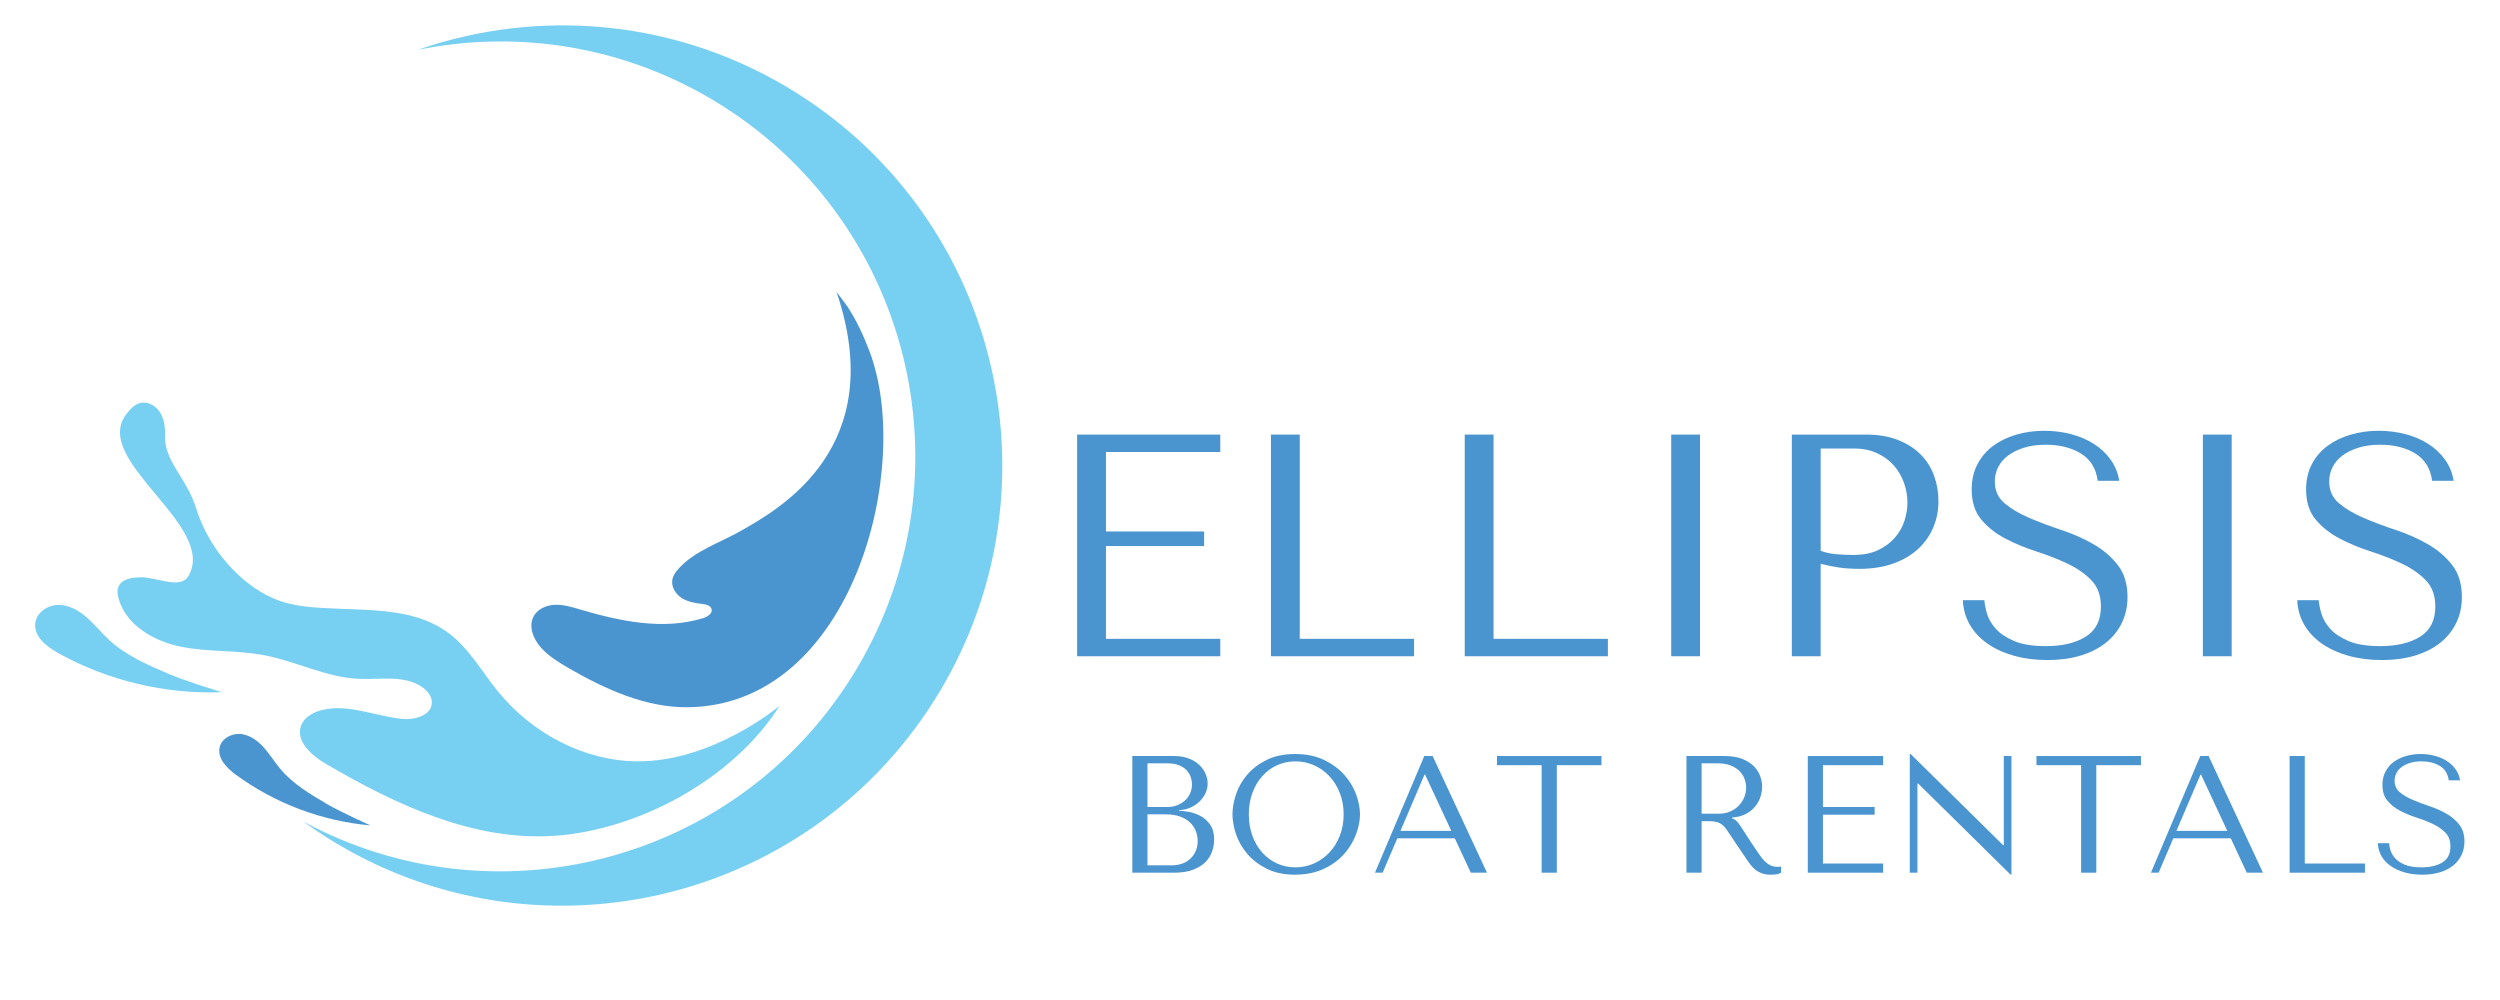 <svg xmlns="http://www.w3.org/2000/svg" xmlns:xlink="http://www.w3.org/1999/xlink" width="2000" zoomAndPan="magnify" viewBox="0 0 1500 600" height="800" preserveAspectRatio="xMidYMid meet" version="1.0"><defs><g/><clipPath id="a95458025f"><path d="M 182 15 L 602 15 L 602 544 L 182 544 Z M 182 15 " clip-rule="nonzero"/></clipPath><clipPath id="d5cc7e87dc"><path d="M 419.719 643.707 L -7.305 374.59 L 274.609 -72.738 L 701.633 196.383 Z M 419.719 643.707 " clip-rule="nonzero"/></clipPath><clipPath id="028e6629ae"><path d="M 419.719 643.707 L -7.305 374.59 L 274.609 -72.738 L 701.633 196.383 Z M 419.719 643.707 " clip-rule="nonzero"/></clipPath><clipPath id="89548c2ede"><path d="M 419.719 643.707 L -7.305 374.59 L 274.609 -72.738 L 701.633 196.383 Z M 419.719 643.707 " clip-rule="nonzero"/></clipPath><clipPath id="d720d4f263"><path d="M 70 241 L 468 241 L 468 502 L 70 502 Z M 70 241 " clip-rule="nonzero"/></clipPath><clipPath id="406056471a"><path d="M 419.719 643.707 L -7.305 374.59 L 274.609 -72.738 L 701.633 196.383 Z M 419.719 643.707 " clip-rule="nonzero"/></clipPath><clipPath id="aa2fe0d2b9"><path d="M 419.719 643.707 L -7.305 374.59 L 274.609 -72.738 L 701.633 196.383 Z M 419.719 643.707 " clip-rule="nonzero"/></clipPath><clipPath id="993fae71e5"><path d="M 419.719 643.707 L -7.305 374.59 L 274.609 -72.738 L 701.633 196.383 Z M 419.719 643.707 " clip-rule="nonzero"/></clipPath><clipPath id="b1f5356e85"><path d="M 21 362 L 134 362 L 134 416 L 21 416 Z M 21 362 " clip-rule="nonzero"/></clipPath><clipPath id="829af6c6ee"><path d="M 419.719 643.707 L -7.305 374.59 L 274.609 -72.738 L 701.633 196.383 Z M 419.719 643.707 " clip-rule="nonzero"/></clipPath><clipPath id="1a821865f5"><path d="M 419.719 643.707 L -7.305 374.59 L 274.609 -72.738 L 701.633 196.383 Z M 419.719 643.707 " clip-rule="nonzero"/></clipPath><clipPath id="fd11df7e94"><path d="M 419.719 643.707 L -7.305 374.59 L 274.609 -72.738 L 701.633 196.383 Z M 419.719 643.707 " clip-rule="nonzero"/></clipPath><clipPath id="861f9024d9"><path d="M 131 440 L 223 440 L 223 496 L 131 496 Z M 131 440 " clip-rule="nonzero"/></clipPath><clipPath id="ed3e7cb2c6"><path d="M 419.719 643.707 L -7.305 374.59 L 274.609 -72.738 L 701.633 196.383 Z M 419.719 643.707 " clip-rule="nonzero"/></clipPath><clipPath id="f83082b09f"><path d="M 419.719 643.707 L -7.305 374.59 L 274.609 -72.738 L 701.633 196.383 Z M 419.719 643.707 " clip-rule="nonzero"/></clipPath><clipPath id="125b850ef5"><path d="M 419.719 643.707 L -7.305 374.59 L 274.609 -72.738 L 701.633 196.383 Z M 419.719 643.707 " clip-rule="nonzero"/></clipPath><clipPath id="c9a28b2495"><path d="M 318 175 L 531 175 L 531 425 L 318 425 Z M 318 175 " clip-rule="nonzero"/></clipPath><clipPath id="52c6129e04"><path d="M 419.719 643.707 L -7.305 374.59 L 274.609 -72.738 L 701.633 196.383 Z M 419.719 643.707 " clip-rule="nonzero"/></clipPath><clipPath id="4cab139ddd"><path d="M 419.719 643.707 L -7.305 374.59 L 274.609 -72.738 L 701.633 196.383 Z M 419.719 643.707 " clip-rule="nonzero"/></clipPath><clipPath id="28aa8861b8"><path d="M 419.719 643.707 L -7.305 374.59 L 274.609 -72.738 L 701.633 196.383 Z M 419.719 643.707 " clip-rule="nonzero"/></clipPath></defs><g clip-path="url(#a95458025f)"><g clip-path="url(#d5cc7e87dc)"><g clip-path="url(#028e6629ae)"><g clip-path="url(#89548c2ede)"><path fill="#77cff1" d="M 433 63.219 C 549.281 136.5 584.117 290.207 510.805 406.535 C 440.516 518.07 296.34 554.738 182.094 492.992 C 186.758 496.375 191.566 499.637 196.512 502.754 C 319.859 580.488 482.891 543.473 560.66 420.078 C 638.426 296.68 601.48 133.629 478.133 55.895 C 407.488 11.371 323.82 4.5 250.613 29.93 C 311.238 17.551 376.531 27.629 433 63.219 " fill-opacity="1" fill-rule="nonzero"/></g></g></g></g><g clip-path="url(#d720d4f263)"><g clip-path="url(#406056471a)"><g clip-path="url(#aa2fe0d2b9)"><g clip-path="url(#993fae71e5)"><path fill="#77cff1" d="M 467.762 423.48 C 440.047 467.461 383.027 498.043 332.676 501.48 C 284.195 504.781 237.707 482.938 195.738 458.453 C 187.051 453.379 177.098 444.684 180.691 435.277 C 182.496 430.531 187.395 427.641 192.289 426.273 C 208.281 421.789 224.859 429.742 241.391 431.344 C 249.016 432.086 259.16 429.102 259.125 421.441 C 259.117 417.969 256.77 414.91 254.008 412.801 C 243.398 404.707 228.473 407.887 215.145 407.289 C 195.637 406.43 177.648 396.754 158.461 393.109 C 142.094 389.996 125.105 391.324 108.758 388.059 C 92.41 384.801 75.582 375.176 71.148 359.105 C 70.508 356.781 70.16 354.234 71.094 352.016 C 73.051 347.34 79.195 346.512 84.25 346.375 C 93.863 346.113 108.273 353.93 113.078 345.609 C 130.586 315.293 54.562 276.395 75.762 248.539 C 78.016 245.574 80.719 242.586 84.352 241.754 C 89.066 240.68 93.988 243.785 96.379 248.004 C 98.766 252.215 99.121 257.262 99.027 262.109 C 98.871 269.879 102.793 276.91 106.758 283.32 C 111.129 290.379 115.062 296.648 117.543 304.578 C 122.93 321.836 133.512 337.438 147.523 348.844 C 158.234 357.57 168.93 362.234 182.773 363.855 C 212.277 367.324 245.258 362.086 269.09 379.812 C 281.699 389.191 289.41 403.566 299.434 415.672 C 319.59 440.023 350.246 456.43 381.855 456.801 C 427.754 457.336 467.762 423.48 467.762 423.48 " fill-opacity="1" fill-rule="nonzero"/></g></g></g></g><g clip-path="url(#b1f5356e85)"><g clip-path="url(#829af6c6ee)"><g clip-path="url(#1a821865f5)"><g clip-path="url(#fd11df7e94)"><path fill="#77cff1" d="M 133.129 415.328 C 99.031 416.609 64.637 408.375 34.824 391.793 C 27.832 387.902 20.172 381.793 21.152 373.848 C 21.934 367.547 28.453 363.082 34.793 362.961 C 41.137 362.844 47.09 366.156 51.887 370.312 C 56.68 374.465 60.637 379.496 65.285 383.816 C 75.461 393.266 88.492 398.906 101.258 404.371 C 111.605 408.801 133.129 415.328 133.129 415.328 " fill-opacity="1" fill-rule="nonzero"/></g></g></g></g><g clip-path="url(#861f9024d9)"><g clip-path="url(#ed3e7cb2c6)"><g clip-path="url(#f83082b09f)"><g clip-path="url(#125b850ef5)"><path fill="#4a95cf" d="M 222.277 495.246 C 193.262 492.699 165 482.055 141.508 464.836 C 135.996 460.797 130.16 454.805 131.836 448.184 C 133.164 442.926 139.168 439.836 144.551 440.406 C 149.941 440.988 154.625 444.426 158.25 448.453 C 161.863 452.484 164.688 457.172 168.16 461.32 C 175.773 470.406 186.219 476.578 196.441 482.566 C 204.734 487.422 222.277 495.246 222.277 495.246 " fill-opacity="1" fill-rule="nonzero"/></g></g></g></g><g clip-path="url(#c9a28b2495)"><g clip-path="url(#52c6129e04)"><g clip-path="url(#4cab139ddd)"><g clip-path="url(#28aa8861b8)"><path fill="#4a95cf" d="M 501.914 175.16 C 501.914 175.16 507.379 182.266 508.641 184.195 C 514.043 192.457 518.172 201.504 521.68 210.723 C 548.066 280.023 511.805 423.094 412.824 424.344 C 387.355 424.668 362.902 413.406 341.199 400.875 C 335.223 397.43 329.254 393.742 324.629 388.621 C 320.016 383.512 316.906 375.832 320.191 369.777 C 322.598 365.34 327.859 363.082 332.898 362.875 C 337.934 362.668 342.871 364.164 347.703 365.59 C 371.836 372.707 397.836 378.309 421.879 370.879 C 424.496 370.07 427.633 368.137 426.957 365.48 C 426.387 363.234 423.551 362.621 421.25 362.359 C 416.973 361.871 412.582 361.105 408.965 358.77 C 405.348 356.43 402.672 352.168 403.391 347.918 C 403.84 345.25 405.527 342.961 407.359 340.969 C 417.137 330.355 431.637 325.809 444.191 318.699 C 467.969 305.242 533.633 268.547 501.914 175.16 " fill-opacity="1" fill-rule="nonzero"/></g></g></g></g><g fill="#4a95cf" fill-opacity="1"><g transform="translate(623.483, 393.75)"><g><path d="M 22.797 -133 L 22.797 0 L 108.688 0 L 108.688 -10.453 L 40.094 -10.453 L 40.094 -66.125 L 98.984 -66.125 L 98.984 -74.859 L 40.094 -74.859 L 40.094 -122.547 L 108.688 -122.547 L 108.688 -133 Z M 22.797 -133 "/></g></g></g><g fill="#4a95cf" fill-opacity="1"><g transform="translate(739.76, 393.75)"><g><path d="M 22.797 0 L 22.797 -133 L 40.094 -133 L 40.094 -10.453 L 108.688 -10.453 L 108.688 0 Z M 22.797 0 "/></g></g></g><g fill="#4a95cf" fill-opacity="1"><g transform="translate(856.038, 393.75)"><g><path d="M 22.797 0 L 22.797 -133 L 40.094 -133 L 40.094 -10.453 L 108.688 -10.453 L 108.688 0 Z M 22.797 0 "/></g></g></g><g fill="#4a95cf" fill-opacity="1"><g transform="translate(972.315, 393.75)"><g><path d="M 30.406 -133 L 30.406 0 L 47.688 0 L 47.688 -133 Z M 30.406 -133 "/></g></g></g><g fill="#4a95cf" fill-opacity="1"><g transform="translate(1052.304, 393.75)"><g><path d="M 40.094 -55.484 C 43.383 -54.598 46.93 -53.867 50.734 -53.297 C 54.535 -52.723 58.711 -52.438 63.266 -52.438 C 70.992 -52.438 77.832 -53.516 83.781 -55.672 C 89.738 -57.828 94.711 -60.77 98.703 -64.5 C 102.691 -68.238 105.695 -72.547 107.719 -77.422 C 109.75 -82.297 110.766 -87.52 110.766 -93.094 C 110.766 -98.414 109.879 -103.516 108.109 -108.391 C 106.336 -113.266 103.645 -117.508 100.031 -121.125 C 96.426 -124.738 91.898 -127.617 86.453 -129.766 C 81.004 -131.922 74.609 -133 67.266 -133 L 22.797 -133 L 22.797 0 L 40.094 0 Z M 40.094 -124.641 L 60.047 -124.641 C 65.359 -124.641 70.039 -123.688 74.094 -121.781 C 78.156 -119.883 81.516 -117.383 84.172 -114.281 C 86.828 -111.176 88.82 -107.691 90.156 -103.828 C 91.488 -99.973 92.156 -96.145 92.156 -92.344 C 92.156 -88.664 91.551 -84.957 90.344 -81.219 C 89.145 -77.488 87.211 -74.102 84.547 -71.062 C 81.891 -68.02 78.535 -65.547 74.484 -63.641 C 70.43 -61.742 65.551 -60.797 59.844 -60.797 C 55.914 -60.797 52.305 -60.953 49.016 -61.266 C 45.723 -61.586 42.75 -62.254 40.094 -63.266 Z M 40.094 -124.641 "/></g></g></g><g fill="#4a95cf" fill-opacity="1"><g transform="translate(1170.671, 393.75)"><g><path d="M 7.031 -33.625 C 7.281 -28.176 8.703 -23.234 11.297 -18.797 C 13.898 -14.367 17.445 -10.602 21.938 -7.5 C 26.438 -4.395 31.727 -1.988 37.812 -0.281 C 43.895 1.426 50.547 2.281 57.766 2.281 C 65.109 2.281 71.723 1.395 77.609 -0.375 C 83.504 -2.156 88.539 -4.691 92.719 -7.984 C 96.895 -11.273 100.125 -15.266 102.406 -19.953 C 104.688 -24.641 105.828 -29.832 105.828 -35.531 C 105.828 -43.383 103.863 -49.812 99.938 -54.812 C 96.008 -59.812 91.098 -63.988 85.203 -67.344 C 79.316 -70.707 72.922 -73.531 66.016 -75.812 C 59.117 -78.094 52.723 -80.5 46.828 -83.031 C 40.941 -85.562 36.035 -88.473 32.109 -91.766 C 28.18 -95.055 26.219 -99.426 26.219 -104.875 C 26.219 -107.914 26.879 -110.766 28.203 -113.422 C 29.535 -116.086 31.5 -118.398 34.094 -120.359 C 36.695 -122.328 39.898 -123.91 43.703 -125.109 C 47.504 -126.316 51.875 -126.922 56.812 -126.922 C 65.039 -126.922 72.035 -125.176 77.797 -121.688 C 83.566 -118.207 86.957 -112.734 87.969 -105.266 L 100.891 -105.266 C 100.129 -109.953 98.414 -114.16 95.75 -117.891 C 93.094 -121.629 89.738 -124.797 85.688 -127.391 C 81.633 -129.992 77.039 -131.957 71.906 -133.281 C 66.781 -134.613 61.43 -135.281 55.859 -135.281 C 50.035 -135.281 44.492 -134.52 39.234 -133 C 33.973 -131.477 29.348 -129.258 25.359 -126.344 C 21.367 -123.438 18.203 -119.766 15.859 -115.328 C 13.516 -110.898 12.344 -105.832 12.344 -100.125 C 12.344 -92.656 14.242 -86.641 18.047 -82.078 C 21.848 -77.516 26.629 -73.711 32.391 -70.672 C 38.16 -67.641 44.398 -65.047 51.109 -62.891 C 57.828 -60.734 64.066 -58.289 69.828 -55.562 C 75.586 -52.844 80.367 -49.52 84.172 -45.594 C 87.973 -41.664 89.875 -36.41 89.875 -29.828 C 89.875 -21.598 86.863 -15.582 80.844 -11.781 C 74.82 -7.977 66.812 -6.078 56.812 -6.078 C 48.832 -6.078 42.438 -7.117 37.625 -9.203 C 32.812 -11.297 29.133 -13.801 26.594 -16.719 C 24.062 -19.633 22.352 -22.645 21.469 -25.75 C 20.582 -28.852 20.078 -31.477 19.953 -33.625 Z M 7.031 -33.625 "/></g></g></g><g fill="#4a95cf" fill-opacity="1"><g transform="translate(1291.319, 393.75)"><g><path d="M 30.406 -133 L 30.406 0 L 47.688 0 L 47.688 -133 Z M 30.406 -133 "/></g></g></g><g fill="#4a95cf" fill-opacity="1"><g transform="translate(1371.307, 393.75)"><g><path d="M 7.031 -33.625 C 7.281 -28.176 8.703 -23.234 11.297 -18.797 C 13.898 -14.367 17.445 -10.602 21.938 -7.5 C 26.438 -4.395 31.727 -1.988 37.812 -0.281 C 43.895 1.426 50.547 2.281 57.766 2.281 C 65.109 2.281 71.723 1.395 77.609 -0.375 C 83.504 -2.156 88.539 -4.691 92.719 -7.984 C 96.895 -11.273 100.125 -15.266 102.406 -19.953 C 104.688 -24.641 105.828 -29.832 105.828 -35.531 C 105.828 -43.383 103.863 -49.812 99.938 -54.812 C 96.008 -59.812 91.098 -63.988 85.203 -67.344 C 79.316 -70.707 72.922 -73.531 66.016 -75.812 C 59.117 -78.094 52.723 -80.5 46.828 -83.031 C 40.941 -85.562 36.035 -88.473 32.109 -91.766 C 28.18 -95.055 26.219 -99.426 26.219 -104.875 C 26.219 -107.914 26.879 -110.766 28.203 -113.422 C 29.535 -116.086 31.5 -118.398 34.094 -120.359 C 36.695 -122.328 39.898 -123.91 43.703 -125.109 C 47.504 -126.316 51.875 -126.922 56.812 -126.922 C 65.039 -126.922 72.035 -125.176 77.797 -121.688 C 83.566 -118.207 86.957 -112.734 87.969 -105.266 L 100.891 -105.266 C 100.129 -109.953 98.414 -114.16 95.75 -117.891 C 93.094 -121.629 89.738 -124.797 85.688 -127.391 C 81.633 -129.992 77.039 -131.957 71.906 -133.281 C 66.781 -134.613 61.43 -135.281 55.859 -135.281 C 50.035 -135.281 44.492 -134.52 39.234 -133 C 33.973 -131.477 29.348 -129.258 25.359 -126.344 C 21.367 -123.438 18.203 -119.766 15.859 -115.328 C 13.516 -110.898 12.344 -105.832 12.344 -100.125 C 12.344 -92.656 14.242 -86.641 18.047 -82.078 C 21.848 -77.516 26.629 -73.711 32.391 -70.672 C 38.16 -67.641 44.398 -65.047 51.109 -62.891 C 57.828 -60.734 64.066 -58.289 69.828 -55.562 C 75.586 -52.844 80.367 -49.52 84.172 -45.594 C 87.973 -41.664 89.875 -36.41 89.875 -29.828 C 89.875 -21.598 86.863 -15.582 80.844 -11.781 C 74.82 -7.977 66.812 -6.078 56.812 -6.078 C 48.832 -6.078 42.438 -7.117 37.625 -9.203 C 32.812 -11.297 29.133 -13.801 26.594 -16.719 C 24.062 -19.633 22.352 -22.645 21.469 -25.75 C 20.582 -28.852 20.078 -31.477 19.953 -33.625 Z M 7.031 -33.625 "/></g></g></g><g fill="#4a95cf" fill-opacity="1"><g transform="translate(667.39, 523.612)"><g><path d="M 12 0 L 37.094 0 C 41.562 0 45.328 -0.582 48.391 -1.75 C 51.461 -2.914 53.93 -4.43 55.797 -6.297 C 57.66 -8.16 59.008 -10.273 59.844 -12.641 C 60.676 -15.016 61.094 -17.398 61.094 -19.797 C 61.094 -23.598 60.273 -26.629 58.641 -28.891 C 57.016 -31.16 55.066 -32.895 52.797 -34.094 C 50.535 -35.301 48.203 -36.102 45.797 -36.5 C 43.398 -36.895 41.469 -37.129 40 -37.203 L 40 -37.594 C 42.332 -37.594 44.531 -38.039 46.594 -38.938 C 48.664 -39.844 50.484 -41.008 52.047 -42.438 C 53.617 -43.875 54.867 -45.539 55.797 -47.438 C 56.734 -49.344 57.203 -51.363 57.203 -53.5 C 57.203 -55.363 56.801 -57.258 56 -59.188 C 55.195 -61.125 53.977 -62.895 52.344 -64.5 C 50.719 -66.102 48.617 -67.422 46.047 -68.453 C 43.484 -69.484 40.469 -70 37 -70 L 12 -70 Z M 21.094 -4.406 L 21.094 -35 L 32.094 -35 C 35.363 -35 38.195 -34.566 40.594 -33.703 C 43 -32.836 44.984 -31.672 46.547 -30.203 C 48.117 -28.734 49.285 -27.031 50.047 -25.094 C 50.816 -23.164 51.203 -21.133 51.203 -19 C 51.203 -16.664 50.785 -14.598 49.953 -12.797 C 49.117 -10.992 48 -9.457 46.594 -8.188 C 45.195 -6.926 43.547 -5.977 41.641 -5.344 C 39.742 -4.719 37.727 -4.406 35.594 -4.406 Z M 21.094 -39.406 L 21.094 -65.594 L 33.297 -65.594 C 35.898 -65.594 38.117 -65.227 39.953 -64.5 C 41.785 -63.77 43.285 -62.801 44.453 -61.594 C 45.617 -60.395 46.469 -59.031 47 -57.5 C 47.531 -55.969 47.797 -54.438 47.797 -52.906 C 47.797 -50.969 47.41 -49.164 46.641 -47.5 C 45.879 -45.832 44.816 -44.398 43.453 -43.203 C 42.086 -42.004 40.52 -41.07 38.75 -40.406 C 36.977 -39.738 35.094 -39.406 33.094 -39.406 Z M 21.094 -39.406 "/></g></g></g><g fill="#4a95cf" fill-opacity="1"><g transform="translate(734.487, 523.612)"><g><path d="M 5 -35 C 5 -31.27 5.711 -27.285 7.141 -23.047 C 8.578 -18.816 10.828 -14.898 13.891 -11.297 C 16.961 -7.703 20.863 -4.719 25.594 -2.344 C 30.332 0.02 36 1.203 42.594 1.203 C 47.062 1.203 51.113 0.656 54.75 -0.438 C 58.383 -1.539 61.648 -3.023 64.547 -4.891 C 67.453 -6.766 69.969 -8.914 72.094 -11.344 C 74.227 -13.781 75.977 -16.348 77.344 -19.047 C 78.719 -21.742 79.754 -24.457 80.453 -27.188 C 81.148 -29.926 81.5 -32.531 81.5 -35 C 81.5 -38.727 80.734 -42.707 79.203 -46.938 C 77.672 -51.176 75.301 -55.094 72.094 -58.688 C 68.895 -62.289 64.844 -65.273 59.938 -67.641 C 55.039 -70.016 49.258 -71.203 42.594 -71.203 C 36 -71.203 30.332 -70.035 25.594 -67.703 C 20.863 -65.367 16.961 -62.414 13.891 -58.844 C 10.828 -55.281 8.578 -51.363 7.141 -47.094 C 5.711 -42.832 5 -38.801 5 -35 Z M 14.797 -35 C 14.797 -39.664 15.508 -43.945 16.938 -47.844 C 18.375 -51.75 20.344 -55.098 22.844 -57.891 C 25.344 -60.691 28.289 -62.875 31.688 -64.438 C 35.094 -66.008 38.797 -66.797 42.797 -66.797 C 46.734 -66.797 50.453 -66.008 53.953 -64.438 C 57.453 -62.875 60.516 -60.691 63.141 -57.891 C 65.773 -55.098 67.859 -51.75 69.391 -47.844 C 70.93 -43.945 71.703 -39.664 71.703 -35 C 71.703 -30.332 70.93 -26.047 69.391 -22.141 C 67.859 -18.242 65.773 -14.895 63.141 -12.094 C 60.516 -9.301 57.453 -7.117 53.953 -5.547 C 50.453 -3.984 46.734 -3.203 42.797 -3.203 C 38.797 -3.203 35.094 -3.984 31.688 -5.547 C 28.289 -7.117 25.344 -9.301 22.844 -12.094 C 20.344 -14.895 18.375 -18.242 16.938 -22.141 C 15.508 -26.047 14.797 -30.332 14.797 -35 Z M 14.797 -35 "/></g></g></g><g fill="#4a95cf" fill-opacity="1"><g transform="translate(821.984, 523.612)"><g><path d="M 50.906 -20.594 L 60.5 0 L 70.203 0 L 37.594 -70 L 32.594 -70 L 3 0 L 7.594 0 L 16.406 -20.594 Z M 48.797 -25.094 L 18.297 -25.094 L 32.703 -58.797 L 33.094 -58.797 Z M 48.797 -25.094 "/></g></g></g><g fill="#4a95cf" fill-opacity="1"><g transform="translate(896.181, 523.612)"><g><path d="M 37.906 0 L 37.906 -64.5 L 64.703 -64.5 L 64.703 -70 L 2 -70 L 2 -64.5 L 28.797 -64.5 L 28.797 0 Z M 37.906 0 "/></g></g></g><g fill="#4a95cf" fill-opacity="1"><g transform="translate(963.879, 523.612)"><g/></g></g><g fill="#4a95cf" fill-opacity="1"><g transform="translate(999.877, 523.612)"><g><path d="M 12 -70 L 12 0 L 21.094 0 L 21.094 -30.906 L 25.5 -30.906 C 27.363 -30.906 28.91 -30.738 30.141 -30.406 C 31.379 -30.07 32.5 -29.504 33.5 -28.703 C 34.5 -27.898 35.43 -26.863 36.297 -25.594 C 37.16 -24.332 38.195 -22.77 39.406 -20.906 L 47.297 -9.203 C 48.297 -7.672 49.281 -6.27 50.25 -5 C 51.219 -3.727 52.266 -2.645 53.391 -1.75 C 54.523 -0.852 55.812 -0.141 57.25 0.391 C 58.688 0.93 60.406 1.203 62.406 1.203 C 63.863 1.203 65.062 1.133 66 1 C 66.938 0.863 67.867 0.531 68.797 0 L 68.797 -3.703 C 68.461 -3.629 68.129 -3.578 67.797 -3.547 C 67.461 -3.516 67.129 -3.5 66.797 -3.5 C 65.398 -3.5 64.164 -3.695 63.094 -4.094 C 62.031 -4.5 61.031 -5.082 60.094 -5.844 C 59.164 -6.613 58.266 -7.547 57.391 -8.641 C 56.523 -9.742 55.629 -11 54.703 -12.406 C 51.898 -16.469 49.734 -19.711 48.203 -22.141 C 46.672 -24.578 45.453 -26.461 44.547 -27.797 C 43.648 -29.129 42.914 -30.094 42.344 -30.688 C 41.781 -31.289 41.098 -31.797 40.297 -32.203 L 39.297 -32.703 L 39.297 -33.094 C 42.492 -33.301 45.242 -34.004 47.547 -35.203 C 49.848 -36.398 51.734 -37.898 53.203 -39.703 C 54.672 -41.504 55.738 -43.453 56.406 -45.547 C 57.07 -47.648 57.406 -49.703 57.406 -51.703 C 57.406 -53.504 57.051 -55.469 56.344 -57.594 C 55.645 -59.727 54.445 -61.711 52.75 -63.547 C 51.051 -65.379 48.734 -66.91 45.797 -68.141 C 42.867 -69.379 39.172 -70 34.703 -70 Z M 21.094 -65.594 L 31.203 -65.594 C 33.734 -65.594 36.016 -65.227 38.047 -64.5 C 40.078 -63.77 41.828 -62.754 43.297 -61.453 C 44.766 -60.148 45.879 -58.598 46.641 -56.797 C 47.41 -54.992 47.797 -53.031 47.797 -50.906 C 47.797 -49.102 47.445 -47.285 46.75 -45.453 C 46.051 -43.617 45 -41.953 43.594 -40.453 C 42.195 -38.953 40.484 -37.734 38.453 -36.797 C 36.422 -35.867 34.07 -35.406 31.406 -35.406 L 21.094 -35.406 Z M 21.094 -65.594 "/></g></g></g><g fill="#4a95cf" fill-opacity="1"><g transform="translate(1072.674, 523.612)"><g><path d="M 12 -70 L 12 0 L 57.203 0 L 57.203 -5.5 L 21.094 -5.5 L 21.094 -34.797 L 52.094 -34.797 L 52.094 -39.406 L 21.094 -39.406 L 21.094 -64.5 L 57.203 -64.5 L 57.203 -70 Z M 12 -70 "/></g></g></g><g fill="#4a95cf" fill-opacity="1"><g transform="translate(1133.872, 523.612)"><g><path d="M 68.406 -70 L 68.406 -16.5 L 68 -16.5 L 12.5 -71.203 L 12 -71.203 L 12 0 L 16.594 0 L 16.594 -53.5 L 17 -53.5 L 72.5 1.203 L 73 1.203 L 73 -70 Z M 68.406 -70 "/></g></g></g><g fill="#4a95cf" fill-opacity="1"><g transform="translate(1219.869, 523.612)"><g><path d="M 37.906 0 L 37.906 -64.5 L 64.703 -64.5 L 64.703 -70 L 2 -70 L 2 -64.5 L 28.797 -64.5 L 28.797 0 Z M 37.906 0 "/></g></g></g><g fill="#4a95cf" fill-opacity="1"><g transform="translate(1287.566, 523.612)"><g><path d="M 50.906 -20.594 L 60.5 0 L 70.203 0 L 37.594 -70 L 32.594 -70 L 3 0 L 7.594 0 L 16.406 -20.594 Z M 48.797 -25.094 L 18.297 -25.094 L 32.703 -58.797 L 33.094 -58.797 Z M 48.797 -25.094 "/></g></g></g><g fill="#4a95cf" fill-opacity="1"><g transform="translate(1361.763, 523.612)"><g><path d="M 12 0 L 12 -70 L 21.094 -70 L 21.094 -5.5 L 57.203 -5.5 L 57.203 0 Z M 12 0 "/></g></g></g><g fill="#4a95cf" fill-opacity="1"><g transform="translate(1422.961, 523.612)"><g><path d="M 3.703 -17.703 C 3.836 -14.836 4.586 -12.238 5.953 -9.906 C 7.316 -7.57 9.18 -5.586 11.547 -3.953 C 13.91 -2.316 16.691 -1.047 19.891 -0.141 C 23.098 0.754 26.602 1.203 30.406 1.203 C 34.27 1.203 37.75 0.738 40.844 -0.188 C 43.945 -1.125 46.598 -2.457 48.797 -4.188 C 50.992 -5.926 52.691 -8.031 53.891 -10.5 C 55.098 -12.969 55.703 -15.703 55.703 -18.703 C 55.703 -22.836 54.664 -26.219 52.594 -28.844 C 50.531 -31.477 47.945 -33.676 44.844 -35.438 C 41.75 -37.207 38.383 -38.691 34.75 -39.891 C 31.113 -41.098 27.742 -42.367 24.641 -43.703 C 21.547 -45.035 18.961 -46.566 16.891 -48.297 C 14.828 -50.035 13.797 -52.336 13.797 -55.203 C 13.797 -56.797 14.145 -58.289 14.844 -59.688 C 15.551 -61.094 16.586 -62.312 17.953 -63.344 C 19.316 -64.383 21 -65.219 23 -65.844 C 25 -66.477 27.301 -66.797 29.906 -66.797 C 34.238 -66.797 37.922 -65.879 40.953 -64.047 C 43.984 -62.211 45.766 -59.332 46.297 -55.406 L 53.094 -55.406 C 52.695 -57.863 51.797 -60.078 50.391 -62.047 C 48.992 -64.016 47.227 -65.68 45.094 -67.047 C 42.969 -68.41 40.551 -69.441 37.844 -70.141 C 35.145 -70.848 32.332 -71.203 29.406 -71.203 C 26.332 -71.203 23.41 -70.801 20.641 -70 C 17.879 -69.195 15.445 -68.031 13.344 -66.5 C 11.25 -64.969 9.582 -63.035 8.344 -60.703 C 7.113 -58.367 6.5 -55.703 6.5 -52.703 C 6.5 -48.766 7.5 -45.594 9.5 -43.188 C 11.5 -40.789 14.016 -38.789 17.047 -37.188 C 20.078 -35.594 23.359 -34.227 26.891 -33.094 C 30.43 -31.969 33.719 -30.688 36.75 -29.25 C 39.781 -27.812 42.297 -26.062 44.297 -24 C 46.297 -21.938 47.297 -19.172 47.297 -15.703 C 47.297 -11.367 45.711 -8.203 42.547 -6.203 C 39.379 -4.203 35.164 -3.203 29.906 -3.203 C 25.695 -3.203 22.328 -3.75 19.797 -4.844 C 17.266 -5.945 15.332 -7.266 14 -8.797 C 12.664 -10.328 11.766 -11.91 11.297 -13.547 C 10.828 -15.18 10.562 -16.566 10.5 -17.703 Z M 3.703 -17.703 "/></g></g></g></svg>